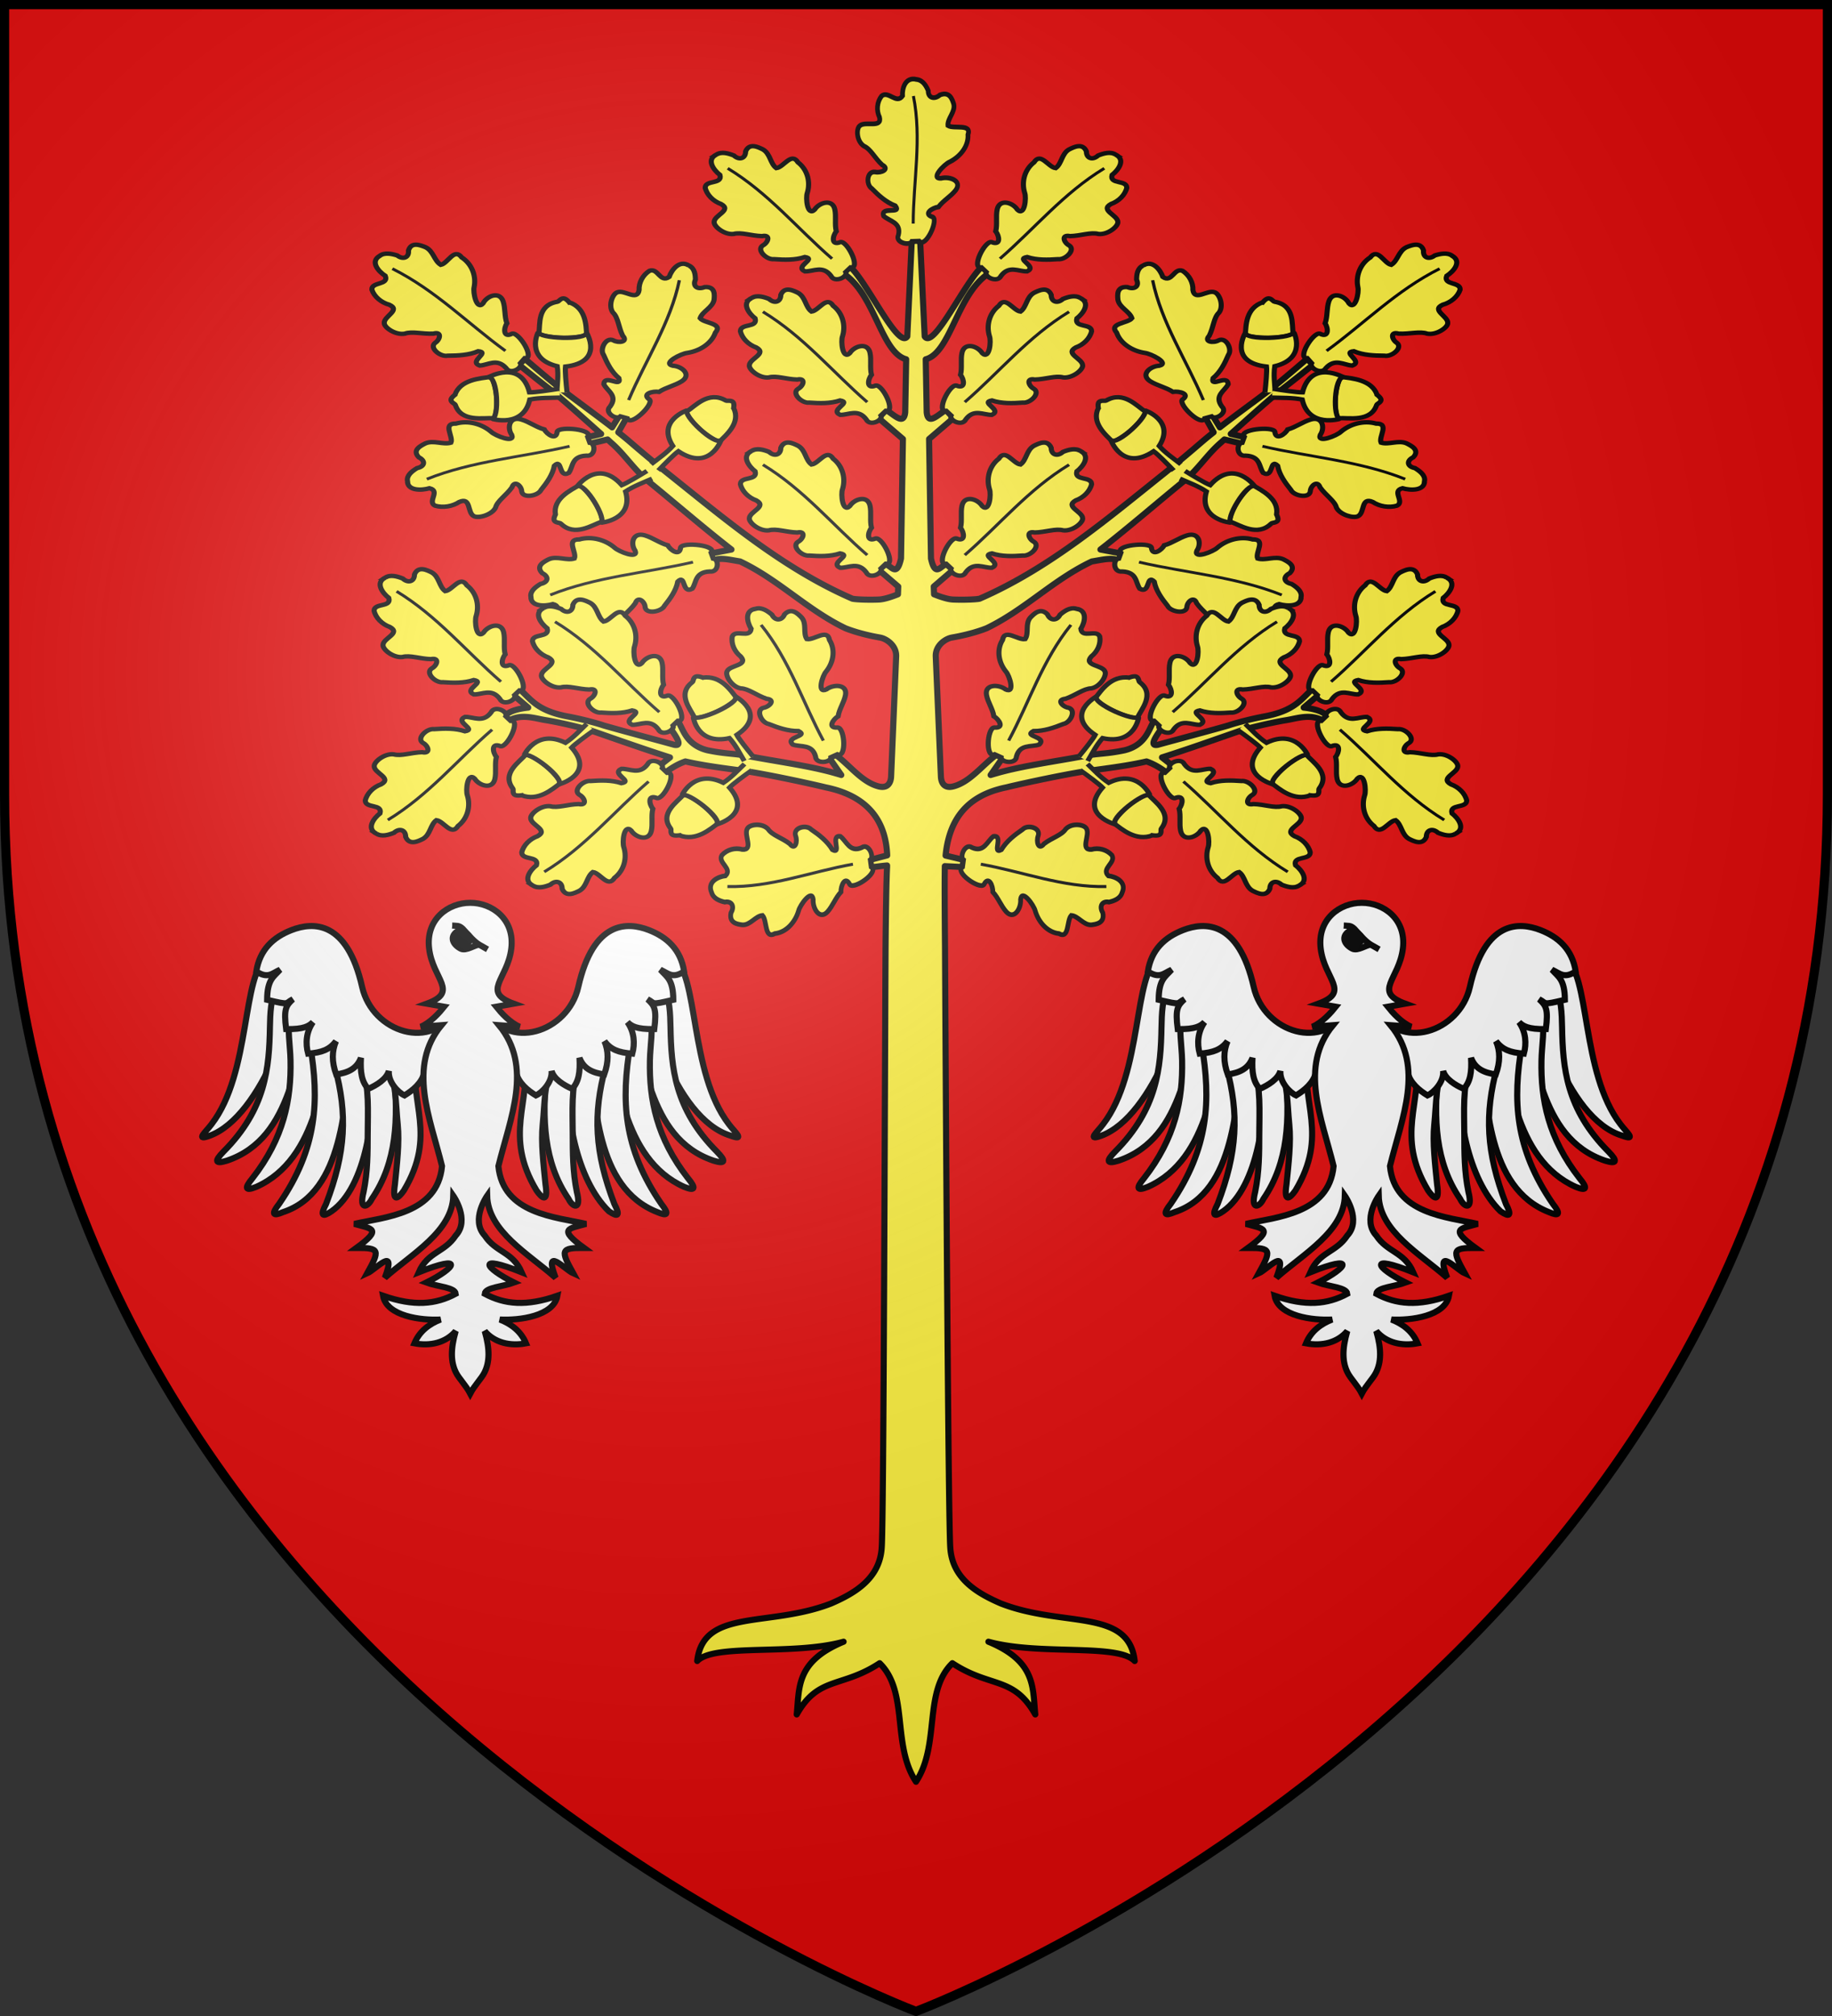 <svg xmlns="http://www.w3.org/2000/svg" xmlns:xlink="http://www.w3.org/1999/xlink" width="600" height="660" version="1.0"><rect width="100%" height="100%" fill="#333333" stroke="none"/><defs><radialGradient id="o" cx="-80" cy="-80" r="405" gradientUnits="userSpaceOnUse"><stop offset="0" style="stop-color:#fff;stop-opacity:.31"/><stop offset=".19" style="stop-color:#fff;stop-opacity:.25"/><stop offset=".6" style="stop-color:#6b6b6b;stop-opacity:.125"/><stop offset="1" style="stop-color:#000;stop-opacity:.125"/></radialGradient><path id="a" d="M-298.5-298.5h597V-40C298.5 246.31 0 358.5 0 358.5S-298.5 246.31-298.5-40z"/></defs><use xlink:href="#a" width="600" height="660" style="fill:#e20909" transform="translate(300 300)"/><g transform="translate(300 300)"><g id="b"><path d="M77.359 19.575c-8.407 5-5.182 37.55-18.254 54.493-1.813 2.458-5.586 5.592-.52 3.718C75.288 71.663 88.882 34.772 87.02 16.73c-1.447 0-4.1-.099-5.562.002-2.419.948-1.679 1.895-4.098 2.843z" style="fill:#fff;fill-opacity:1;fill-rule:evenodd;stroke:#000;stroke-width:2;stroke-linecap:butt;stroke-linejoin:miter;stroke-miterlimit:4;stroke-dasharray:none;stroke-opacity:1" transform="translate(-289.835 -6)"/><path d="M80.484 29.072c-2.021 3.502-2.166 9.08-2.243 13.177-.249 13.213-1.268 26.772-15.166 40.738-3.231 3.269-2.691 4.155 1.044 3.007 22.292-7.5 21.984-35.553 29.103-51.245-.536-3.35-.227-6.604-2.398-8.723-1.439.16-2.875.15-4.316.41-2.301 1.206-3.722 1.43-6.024 2.636z" style="fill:#fff;fill-opacity:1;fill-rule:evenodd;stroke:#000;stroke-width:2;stroke-linecap:butt;stroke-linejoin:miter;stroke-miterlimit:4;stroke-dasharray:none;stroke-opacity:1" transform="translate(-289.835 -6)"/><path d="M84.74 37.28c-.868 6.093.145 10.88.246 15.893.26 12.784-2.18 25.413-12.47 38.563-2.852 3.43-2.257 4.24 1.26 2.821 20.306-9.032 22.289-37.492 24.968-53.247-.796-3.195-2.208-6.243-4.482-8.111-1.378.273-2.767.384-4.14.755-2.124 1.357-3.256 1.969-5.382 3.326z" style="fill:#fff;fill-opacity:1;fill-rule:evenodd;stroke:#000;stroke-width:2;stroke-linecap:butt;stroke-linejoin:miter;stroke-miterlimit:4;stroke-dasharray:none;stroke-opacity:1" transform="translate(-289.835 -6)"/><path d="M91.424 48.182c3.019 18.003 2.379 33.674-10.162 51.924-2.69 3.41-2.09 4.184 1.296 2.714C102.598 96.256 102.65 66.4 104.86 51c-.856-3.089-1.065-6.02-3.326-7.78-1.334.3-2.683.444-4.008.84z" style="fill:#fff;fill-opacity:1;fill-rule:evenodd;stroke:#000;stroke-width:2;stroke-linecap:butt;stroke-linejoin:miter;stroke-miterlimit:4;stroke-dasharray:none;stroke-opacity:1" transform="translate(-289.835 -6)"/><path d="M99.533 55.396c4.128 15.282 3.612 27.794-2.897 44.732-2.009 3.85-1.275 4.499 1.779 2.426 11.389-7.943 14.606-32.58 13.092-47.41-1.092-4.16-2.564-4.846-6.443-6.505-1.255.543-2.554.934-3.783 1.569-1.51 2.19-2.452 1.794-1.748 5.188z" style="fill:#fff;fill-opacity:1;fill-rule:evenodd;stroke:#000;stroke-width:2;stroke-linecap:butt;stroke-linejoin:miter;stroke-miterlimit:4;stroke-dasharray:none;stroke-opacity:1" transform="translate(-289.835 -6)"/><path d="M108.468 55.198c2.366 7.078 1.815 14.385 1.794 22.287-.015 5.86.008 12.046-1.347 18.711-1.6 6.142 1.397 5.095 2.69 2.322 8.282-12.084 8.653-26.323 7.247-41.525-.09-2.16 1.299-4.7-4.985-8.682-4.878 1.283-6.855 2.503-5.399 6.887z" style="fill:#fff;fill-opacity:1;fill-rule:evenodd;stroke:#000;stroke-width:2;stroke-linecap:butt;stroke-linejoin:miter;stroke-miterlimit:4;stroke-dasharray:none;stroke-opacity:1" transform="translate(-289.835 -6)"/><path d="M116.73 54.911c2.95 5.829 2.625 11.762 3.378 19.328.58 5.832-.257 12.727-.928 19.496-.967 6.272 1.157 4.541 2.913 2.036 10.957-18.246 1.679-28.73 4.032-43.643-1.205-2.735-2.175-6.4-8.019-1.961z" style="fill:#fff;fill-opacity:1;fill-rule:evenodd;stroke:#000;stroke-width:2;stroke-linecap:butt;stroke-linejoin:miter;stroke-miterlimit:4;stroke-dasharray:none;stroke-opacity:1" transform="translate(-289.835 -6)"/><path d="M139.225 36.106c-7.563 14.31-27.405 7.94-30.785-6.995C103.502 7.29 92.36 7.758 85.322 10.488c-6.037 2.341-10.425 6.444-11.545 13.539 3.78 2.497 5.146.643 7.76-.551-2.087 2.351-4.166 3.13-4.222 9.837 7.82 1.848 5.69 1.207 8.428-.175-2.247 2.072-3.037 3.194-2.195 9.769 5.807.103 7.51-.991 8.78-2.264-2.262 3.256-2.47 7.017-1.582 10.304 4.594-.378 6.996-1.32 9.123-4.06-1.341 3.168-1.427 6.685.07 10.862 3.807-.544 6.733-1.81 8.107-5.427-.27 4.738.263 7.869 2.396 10.149 2.753-1.21 5.968-3.164 6.745-5.868-.3 3.62 3.05 7.097 5.128 8.017 2.684-1.63 5.734-4.055 6.564-7.702 5.696-6.24 4.352-6.232 15.345-3.994-.917-4.952-2.726-12.689-5-16.818zM210.311 19.575c8.407 5 5.182 37.55 18.254 54.493 1.813 2.458 5.586 5.592.52 3.718-18.107-5.421-30.296-43.014-28.434-61.056 1.447 0 4.1-.099 5.562.002 2.419.948 1.679 1.895 4.098 2.843z" style="fill:#fff;fill-opacity:1;fill-rule:evenodd;stroke:#000;stroke-width:2;stroke-linecap:butt;stroke-linejoin:miter;stroke-miterlimit:4;stroke-dasharray:none;stroke-opacity:1" transform="translate(-289.835 -6)"/><path d="M207.185 29.072c2.022 3.502 2.167 9.08 2.244 13.177.249 13.213 1.268 26.772 15.166 40.738 3.231 3.269 2.691 4.155-1.044 3.007-22.292-7.5-21.984-35.553-29.103-51.245.536-3.35.227-6.604 2.397-8.723 1.44.16 2.875.15 4.317.41 2.301 1.206 3.722 1.43 6.023 2.636z" style="fill:#fff;fill-opacity:1;fill-rule:evenodd;stroke:#000;stroke-width:2;stroke-linecap:butt;stroke-linejoin:miter;stroke-miterlimit:4;stroke-dasharray:none;stroke-opacity:1" transform="translate(-289.835 -6)"/><path d="M202.93 37.28c.868 6.093-.145 10.88-.246 15.893-.26 12.784 2.18 25.413 12.47 38.563 2.852 3.43 2.256 4.24-1.26 2.821-20.306-9.032-22.289-37.492-24.968-53.247.796-3.195 2.207-6.243 4.482-8.111 1.378.273 2.767.384 4.14.755 2.124 1.357 3.256 1.969 5.381 3.326z" style="fill:#fff;fill-opacity:1;fill-rule:evenodd;stroke:#000;stroke-width:2;stroke-linecap:butt;stroke-linejoin:miter;stroke-miterlimit:4;stroke-dasharray:none;stroke-opacity:1" transform="translate(-289.835 -6)"/><path d="M196.246 48.182c-3.019 18.003-2.379 33.674 10.162 51.924 2.69 3.41 2.09 4.184-1.296 2.714C184.722 94.852 185.02 66.4 182.81 51c.856-3.089 1.065-6.02 3.326-7.78 1.334.3 2.683.444 4.008.84z" style="fill:#fff;fill-opacity:1;fill-rule:evenodd;stroke:#000;stroke-width:2;stroke-linecap:butt;stroke-linejoin:miter;stroke-miterlimit:4;stroke-dasharray:none;stroke-opacity:1" transform="translate(-289.835 -6)"/><path d="M188.137 55.396c-4.128 15.282-3.613 27.794 2.896 44.732 2.01 3.85 1.276 4.499-1.778 2.426-10.687-10.4-14.606-32.58-13.092-47.41 1.092-4.16 2.564-4.846 6.443-6.505 1.255.543 2.554.934 3.783 1.569 1.51 2.19 2.452 1.794 1.748 5.188z" style="fill:#fff;fill-opacity:1;fill-rule:evenodd;stroke:#000;stroke-width:2;stroke-linecap:butt;stroke-linejoin:miter;stroke-miterlimit:4;stroke-dasharray:none;stroke-opacity:1" transform="translate(-289.835 -6)"/><path d="M179.202 55.198c-2.366 7.078-1.815 14.385-1.794 22.287.015 5.86-.008 12.046 1.347 18.711 1.6 6.142-1.397 5.095-2.69 2.322-8.282-12.084-8.653-26.323-7.247-41.525.09-2.16-1.299-4.7 4.985-8.682 4.877 1.283 6.855 2.503 5.399 6.887z" style="fill:#fff;fill-opacity:1;fill-rule:evenodd;stroke:#000;stroke-width:2;stroke-linecap:butt;stroke-linejoin:miter;stroke-miterlimit:4;stroke-dasharray:none;stroke-opacity:1" transform="translate(-289.835 -6)"/><path d="M170.94 54.911c-2.95 5.829-2.625 11.762-3.379 19.328-.58 5.832.258 12.727.929 19.496.967 6.272-1.157 4.541-2.913 2.036-10.957-18.246-1.68-28.73-4.032-43.643 1.205-2.735 2.175-6.4 8.019-1.961z" style="fill:#fff;fill-opacity:1;fill-rule:evenodd;stroke:#000;stroke-width:2;stroke-linecap:butt;stroke-linejoin:miter;stroke-miterlimit:4;stroke-dasharray:none;stroke-opacity:1" transform="translate(-289.835 -6)"/><path d="M148.445 36.106c7.563 14.31 27.405 7.94 30.785-6.995 4.938-21.821 16.081-21.353 23.118-18.623 6.037 2.341 10.425 6.444 11.544 13.539-3.78 2.497-5.145.643-7.758-.551 2.086 2.351 4.165 3.13 4.22 9.837-7.82 1.848-5.689 1.207-8.428-.175 2.248 2.072 3.038 3.194 2.196 9.769-5.807.103-7.51-.991-8.78-2.264 2.262 3.256 2.47 7.017 1.582 10.304-4.594-.378-6.996-1.32-9.123-4.06 1.34 3.168 1.427 6.685-.07 10.862-3.807-.544-6.733-1.81-8.107-5.427.27 4.738-.264 7.869-2.396 10.149-2.753-1.21-5.968-3.164-6.745-5.868.3 3.62-3.05 7.097-5.128 8.017-2.684-1.63-5.734-4.055-6.564-7.702-5.696-6.24-4.352-6.232-15.345-3.994.917-4.952 2.726-12.689 5-16.818z" style="fill:#fff;fill-opacity:1;fill-rule:evenodd;stroke:#000;stroke-width:2;stroke-linecap:butt;stroke-linejoin:miter;stroke-miterlimit:4;stroke-dasharray:none;stroke-opacity:1" transform="translate(-289.835 -6)"/><path d="M143.835 1.561c7.179-.003 14.626 5.343 13.458 14.986-1.228 10.141-9.924 14.101.772 18.04l-5.698.997c1.528 1.91 4.419 5.177 7.662 6.557l-6.773-.513c11.2 13.556 3.72 30.312-.19 46.14 1.478 15.712 18.94 16.666 28.725 18.92-5.758 1.597-9.344 1.544-.68 7.858-7.718-.046-7.71.756-3.536 8.317-2.79-1.239-9.805-9.22-5.772 1.459-8.886-7.855-22.112-15.186-22.423-26.857 0 0-5.564 7.93-.794 13.031 3.67 5.598 9.113 5.23 12.106 12.02-15.015-6.005-12.317-1.533-2.482 3.37-3.672 1.347-9.402 1.562-9.624 3.673 6.546 3.51 13.67 4.198 23.809.64-1.223 6.704-12.485 8.135-18.852 7.791 3.623 1.416 6.87 3.74 8.561 7.791-5.223.992-10.306-.214-13.518-4.013 1.727 6.004 1.609 10.139-.064 13.532-1.012 2.051-3.193 4.105-4.687 6.94-1.494-2.835-3.675-4.889-4.687-6.94-1.673-3.393-1.791-7.528-.064-13.532-3.212 3.8-8.295 5.005-13.518 4.013 1.691-4.05 4.937-6.375 8.561-7.79-6.367.343-17.63-1.088-18.852-7.791 10.14 3.557 17.263 2.87 23.81-.641-.223-2.111-5.954-2.326-9.625-3.673 9.835-4.903 12.533-9.375-2.482-3.37 2.992-6.79 8.436-6.422 12.106-12.02 4.77-5.101-.794-13.031-.794-13.031-.311 11.67-13.537 19.002-22.423 26.857 4.033-10.68-2.981-2.698-5.772-1.459 4.174-7.561 4.182-8.363-3.537-8.317 8.665-6.314 5.079-6.261-.68-7.859 9.786-2.253 27.248-3.207 28.725-18.918-3.91-15.83-11.389-32.585-.189-46.141l-6.773.513c3.243-1.38 6.133-4.647 7.662-6.557l-5.698-.997c10.696-3.939 2-7.899.772-18.04-1.168-9.643 6.28-14.989 13.458-14.986z" style="fill:#fff;fill-opacity:1;fill-rule:evenodd;stroke:#000;stroke-width:2;stroke-linecap:butt;stroke-linejoin:miter;stroke-miterlimit:4;stroke-dasharray:none;stroke-opacity:1" transform="translate(-289.835 -6)"/><path d="M137.952 9.013c1.508.161 2.14-.165 3.42 1.023 2.309 2.531 3.874 4.342 5.503 5.277 1.028.59 1.817 1.02 2.616 1.491-.334-.181-1.898-1.124-2.652-1.476-1.31-.18-4.287 2.203-6.148 1.232-2.998-1.564-4.08-4.781.591-6.483-.054-.4-1.417-1.029-3.33-1.064z" style="fill:#fff;fill-opacity:1;fill-rule:evenodd;stroke:#000;stroke-width:2;stroke-linecap:butt;stroke-linejoin:miter;stroke-miterlimit:4;stroke-dasharray:none;stroke-opacity:1" transform="translate(-289.835 -6)"/><path d="M140.983 14.87c-1.036-.413-1.495-1.485-1.024-2.394.471-.908 1.85-1.584 2.73-.897.84.656 1.481 1.5 1.023 2.394-.456.888-1.63 1.293-2.657.925" style="fill:#000;fill-opacity:1;fill-rule:evenodd;stroke:#000;stroke-width:2;stroke-linecap:round;stroke-linejoin:round;stroke-miterlimit:4;stroke-dasharray:none;stroke-dashoffset:0;stroke-opacity:1" transform="translate(-289.835 -6)"/></g><use xlink:href="#b" width="600" height="660" transform="translate(292)"/><path d="m0-233.281-1.406.406-1.438 31c-2.897 4.403-13.074-17.653-18.718-22.781L-24-222.594c10.55 6.627 12.508 25.99 20.781 28.219l-.312 17.344c-.474 4.568-3.833.56-6.281-.719l-2.438 2.625 7.969 6.844-.625 39.125c-1.497 6.823-3.51 1.6-5.281 2.031l-1.938 1.75 6.313 5.406-.094 2.531c-1.934.77-4.44 1.645-6.313 1.72-3.355.132-7.455-.01-8.625-.282-22.966-9.987-42.108-26.39-60.875-41.344a490 490 0 0 1-12-10.031c-1.1-.948-2.4-2-3.781-3.094l2.938-5.187-2.344-.656-2.625 4.218c-5.414-4.191-11.901-8.882-16.594-12.469-3.603-2.753-11.906-9.906-11.906-9.906l-2.063 1.844s6.534 5.27 9.125 7.25c4.875 3.726 12.051 10.303 17.844 15.438l-4.594 1.093.188 2.281 6.531-1.562c.376.328.801.757 1.156 1.063 4.452 3.833 7.526 8.862 12.156 12.625 8.628 7.01 17.743 14.935 27.25 22.343l-6.718 1.281.719 2.25c2.48-.957 5.185-.224 8.843.375 12.661 5.988 21.967 15.854 34.5 21.875 3.377 1.33 7.504 2.38 11.282 3.032 2.153.372 5.466 2.61 5.312 6.219L-8.156-57.75c-.084 1.94-1.064 4.014-4.156 3.188-5.344-1.428-9.075-6.56-13.844-10.22L-28.47-64l4 5.719c-.752-.23-1.502-.442-2.25-.657-8.153-2.335-19.085-3.787-28.406-5.562-4.853-.924-6.988-.588-13.187-1.875-7.813-1.93-8.17-8.368-9.97-9.781l-2.406 2.125c1.257 2.09 4.88 6.5 1.532 5.875-7.963-2.205-15.216-4.072-23.156-6.344-2.948-.992-7.702-2.184-11.72-2.937-10.163-1.907-12.017-5.623-15.843-8.97L-132-84.593l5 4.25c-3.531.377-6.736 1.33-7.562 2.875l1.437 1.25c4.17-2.14 8.32-.58 11.781-.031 3.181.505 11.242 2.192 15.781 3.719 8.307 2.882 16.602 5.824 25 8.5l-3.78 2.969 1.843 2.312c2.101-1.638 4.343-3.055 6.969-3.969 6.048 1.403 12.879 2.23 19.156 3.094 5.787.797 19.456 3.617 26.844 5.406 12.988 2.662 19.605 10.166 20.094 22.25L-15-30.5l.344 2.344c.706.082 3.3-.37 5.187-.5-.008.169.01.33 0 .5-.224 3.847-.381 13.296-.5 26.094-.278 53.97-.619 187.485-1.25 196.593-.577 10.347-8.956 15.114-16.625 18.438-20.427 7.92-41.833 1.478-43.812 18.812 5.653-5.84 31.29-1.715 47.937-6.312-15.71 6.485-14.446 15.132-15.343 23.812 7.074-12.613 14.745-8.596 27.156-16.781 9.594 9.377 3.92 26.717 11.906 38.813 7.986-12.096 2.312-29.436 11.906-38.813 12.411 8.185 20.082 4.168 27.157 16.781-.898-8.68.366-17.327-15.344-23.812 16.648 4.597 42.253.472 47.906 6.312-1.98-17.334-23.353-10.893-43.781-18.812-7.67-3.324-16.048-8.09-16.625-18.438-.632-9.108-1.44-142.623-1.719-196.593-.116-12.715-.14-22.155-.062-26.094.001-.096-.003-.186 0-.282l5.812.282.313-2.344-5.876-1.406c1.165-11.724 6.879-19.655 19.844-22.313 7.388-1.789 21.057-4.609 26.844-5.406 6.277-.865 13.077-1.691 19.125-3.094 2.626.914 4.899 2.33 7 3.969l1.844-2.312-3.781-2.97c8.398-2.675 16.662-5.617 24.968-8.5 4.54-1.526 12.632-3.213 15.813-3.718 3.461-.55 7.58-2.109 11.75.031l1.437-1.25c-.826-1.545-4.031-2.498-7.562-2.875l5-4.25-2.125-1.812c-3.827 3.346-5.68 7.062-15.844 8.969-4.017.753-8.74 1.945-11.687 2.937-7.94 2.272-15.194 4.139-23.157 6.344-3.349.625.275-3.784 1.531-5.875l-2.437-2.125c-1.799 1.414-2.126 7.85-9.937 9.781-6.2 1.287-8.366.95-13.22 1.875-9.32 1.775-20.252 3.227-28.406 5.563-.747.214-1.497.427-2.25.656l4-5.719-2.28-.781c-4.77 3.66-8.533 8.791-13.876 10.219-3.092.826-4.042-1.249-4.125-3.188L6.47-97.062c-.154-3.609 3.159-5.847 5.312-6.22 3.777-.652 7.936-1.7 11.313-3.03 12.533-6.022 21.839-15.888 34.5-21.876 3.658-.599 6.332-1.332 8.812-.375l.719-2.25-6.719-1.28c9.508-7.41 18.622-15.335 27.25-22.345 4.63-3.762 7.704-8.79 12.156-12.625.356-.305.812-.734 1.188-1.062l6.531 1.563.156-2.282-4.593-1.094c5.793-5.134 12.968-11.711 17.844-15.437 2.591-1.98 9.156-7.25 9.156-7.25L128-194.469s-8.272 7.153-11.875 9.906c-4.693 3.587-11.211 8.278-16.625 12.47l-2.594-4.22-2.344.657 2.907 5.187a124 124 0 0 0-3.781 3.094c-4.424 3.809-7.471 6.377-11.97 10.031C62.953-142.39 43.81-125.987 20.845-116c-1.17.272-5.302.414-8.657.281-1.872-.074-4.347-.948-6.28-1.719l-.095-2.53 6.282-5.407-1.938-1.75c-1.77-.43-3.753 4.792-5.25-2.031l-.625-39.125 7.969-6.844-2.437-2.625c-2.45 1.28-5.839 5.287-6.313.719l-.312-17.344c8.273-2.229 10.261-21.592 20.812-28.219l-2.437-2.062c-5.646 5.128-15.822 27.184-18.72 22.781l-1.468-31z" style="fill:#fcef3c;fill-opacity:1;stroke:#000;stroke-width:2;stroke-linecap:butt;stroke-linejoin:round;stroke-miterlimit:4;stroke-dasharray:none;stroke-opacity:1" transform="translate(0 12)"/><path d="M-699.803-285.997c-3.76-.935-4.776 3.05-4.617 5.406-1.977 2.828-4.623-1.82-6.836.01-1.544 1.99-1.768 4.733-.703 6.943.919 3.738-4.58 1.181-6.427 2.793-1.258.943-1.13 5.026 1.308 6.653 2.262.985 3.557 3.942 6.009 6.178 2.579 1.36-.292 2.742-2.302 2.32-2.77-.37-3.081 4.127-1.109 5.408 2.199 2.24 4.585 4.45 7.731 5.681 2.254 2.899-5.032-.035-3.847 3.333 1.94 1.762 5.854 2.083 4.824 6.25-1.193 2.433 3.7 3.648 4.43 2.045l2.387-.091c2.058 2.415 6.358-6.729 4.463-7.881-3.384-.995-.115-3.049 1.866-3.315 1.51-2.034 4.024-3.428 5.604-5.447 2.293-2.995-1.853-4.668-4.81-3.918-3.598.207 1.118-4.607 2.826-5.348 3.624-1.809 6.259-5.255 6.023-8.94 1.299-3.76-4.589-1.73-6.562-2.97-.213-2.324 2.502-4.482 1.901-7.032-.474-1.471-1.287-4.281-4.53-2.988-1.866 1.63-3.895.907-3.819-1.394-.653-1.53-1.71-3.444-3.81-3.696z" style="fill:#fcef3c;fill-opacity:1;fill-rule:evenodd;stroke:#000;stroke-width:1.553;stroke-linecap:butt;stroke-linejoin:miter;stroke-miterlimit:4;stroke-dasharray:none;stroke-opacity:1" transform="translate(700 12)"/><path d="M-700.916-238.805c.022-13.92 2.877-27.84.065-41.76" style="fill:none;stroke:#000;stroke-width:.987;stroke-linecap:butt;stroke-linejoin:miter;stroke-miterlimit:4;stroke-dasharray:none;stroke-opacity:1" transform="translate(700 12)"/><g transform="matrix(1.441 0 0 1.244 -234.876 -529.167)"><g id="c"><path d="M722.075 72.353c-4.954-1.427-6.294 4.654-6.084 8.249-2.604 4.314-6.092-2.777-9.008.014-2.034 3.037-2.33 7.222-.926 10.594 1.21 5.703-6.034 1.802-8.469 4.262-1.658 1.438-1.49 7.667 1.723 10.15 2.98 1.502 4.688 6.015 7.918 9.427 3.399 2.073-.384 4.182-3.033 3.538-3.649-.563-4.06 6.298-1.46 8.252 2.896 3.418 6.04 6.79 10.187 8.668 2.97 4.423-6.631-.054-5.07 5.084 2.555 2.69 7.715 3.18 6.357 9.538-1.572 3.711 4.874 5.566 5.837 3.119l3.145-.14c2.712 3.686 8.378-10.265 5.88-12.024-4.457-1.517-.15-4.651 2.46-5.057 1.99-3.103 5.302-5.23 7.385-8.31 3.021-4.57-2.442-7.123-6.338-5.979-4.742.317 1.473-7.029 3.723-8.159 4.776-2.76 8.248-8.018 7.937-13.642 1.711-5.734-6.047-2.638-8.647-4.53-.28-3.546 3.296-6.838 2.505-10.728-.625-2.246-1.696-6.533-5.97-4.56-2.458 2.486-5.131 1.384-5.031-2.127-.862-2.336-2.254-5.255-5.021-5.639z" style="fill:#fcef3c;fill-opacity:1;fill-rule:evenodd;stroke:#000;stroke-width:2.201;stroke-linecap:butt;stroke-linejoin:miter;stroke-miterlimit:4;stroke-dasharray:none;stroke-opacity:1" transform="rotate(-45 474.547 448.878)scale(.527)"/><path d="M720.609 144.357c.028-21.239 3.79-42.477.085-63.715" style="fill:none;stroke:#000;stroke-width:1.4;stroke-linecap:butt;stroke-linejoin:miter;stroke-miterlimit:4;stroke-dasharray:none;stroke-opacity:1" transform="rotate(-45 474.547 448.878)scale(.527)"/></g><use xlink:href="#c" id="d" width="600" height="660" x="0" y="0" transform="translate(8 37.751)"/><use xlink:href="#d" width="600" height="660" transform="translate(0 40.249)"/><g id="e"><path d="M722.075 72.353c-4.954-1.427-6.294 4.654-6.084 8.249-2.604 4.314-6.092-2.777-9.008.014-2.034 3.037-2.33 7.222-.926 10.594 1.21 5.703-6.034 1.802-8.469 4.262-1.658 1.438-1.49 7.667 1.723 10.15 2.98 1.502 4.688 6.015 7.918 9.427 3.399 2.073-.384 4.182-3.033 3.538-3.649-.563-4.06 6.298-1.46 8.252 2.896 3.418 6.04 6.79 10.187 8.668 2.97 4.423-6.631-.054-5.07 5.084 2.555 2.69 7.715 3.18 6.357 9.538-1.572 3.711 4.874 5.566 5.837 3.119l3.145-.14c2.712 3.686 8.378-10.265 5.88-12.024-4.457-1.517-.15-4.651 2.46-5.057 1.99-3.103 5.302-5.23 7.385-8.31 3.021-4.57-2.442-7.123-6.338-5.979-4.742.317 1.473-7.029 3.723-8.159 4.776-2.76 8.248-8.018 7.937-13.642 1.711-5.734-6.047-2.638-8.647-4.53-.28-3.546 3.296-6.838 2.505-10.728-.625-2.246-1.696-6.533-5.97-4.56-2.458 2.486-5.131 1.384-5.031-2.127-.862-2.336-2.254-5.255-5.021-5.639z" style="fill:#fcef3c;fill-opacity:1;fill-rule:evenodd;stroke:#000;stroke-width:2.201;stroke-linecap:butt;stroke-linejoin:miter;stroke-miterlimit:4;stroke-dasharray:none;stroke-opacity:1" transform="rotate(-50 439.674 508.803)scale(.527)"/><path d="M720.609 144.357c.028-21.239 3.79-42.477.085-63.715" style="fill:none;stroke:#000;stroke-width:1.4;stroke-linecap:butt;stroke-linejoin:miter;stroke-miterlimit:4;stroke-dasharray:none;stroke-opacity:1" transform="rotate(-50 439.674 508.803)scale(.527)"/></g><use xlink:href="#e" id="f" width="600" height="660" x="0" y="0" transform="rotate(-55 101.09 275.099)"/><use xlink:href="#e" width="600" height="660" transform="rotate(70 74.428 303.028)"/><use xlink:href="#f" width="600" height="660" transform="translate(28.051 30.486)"/><g id="g"><path d="M722.075 72.353c-4.954-1.427-6.294 4.654-6.084 8.249-2.604 4.314-6.092-2.777-9.008.014-2.034 3.037-2.33 7.222-.926 10.594 1.21 5.703-6.034 1.802-8.469 4.262-1.658 1.438-1.49 7.667 1.723 10.15 2.98 1.502 4.688 6.015 7.918 9.427 3.399 2.073-.384 4.182-3.033 3.538-3.649-.563-4.06 6.298-1.46 8.252 2.896 3.418 6.04 6.79 10.187 8.668 2.97 4.423-6.631-.054-5.07 5.084 2.555 2.69 7.715 3.18 6.357 9.538-1.572 3.711 4.874 5.566 5.837 3.119l3.145-.14c2.712 3.686 8.378-10.265 5.88-12.024-4.457-1.517-.15-4.651 2.46-5.057 1.99-3.103 5.302-5.23 7.385-8.31 3.021-4.57-2.442-7.123-6.338-5.979-4.742.317 1.473-7.029 3.723-8.159 4.776-2.76 8.248-8.018 7.937-13.642 1.711-5.734-6.047-2.638-8.647-4.53-.28-3.546 3.296-6.838 2.505-10.728-.625-2.246-1.696-6.533-5.97-4.56-2.458 2.486-5.131 1.384-5.031-2.127-.862-2.336-2.254-5.255-5.021-5.639z" style="fill:#fcef3c;fill-opacity:1;fill-rule:evenodd;stroke:#000;stroke-width:2.201;stroke-linecap:butt;stroke-linejoin:miter;stroke-miterlimit:4;stroke-dasharray:none;stroke-opacity:1" transform="rotate(-45 571.3 595.385)scale(.527)"/><path d="M720.609 144.357c.028-21.239 3.79-42.477.085-63.715" style="fill:none;stroke:#000;stroke-width:1.4;stroke-linecap:butt;stroke-linejoin:miter;stroke-miterlimit:4;stroke-dasharray:none;stroke-opacity:1" transform="rotate(-45 571.3 595.385)scale(.527)"/></g><use xlink:href="#g" id="h" width="600" height="660" x="0" y="0" transform="matrix(1 0 0 -1 -2 739.853)"/><use xlink:href="#h" width="600" height="660" transform="translate(35.564 13.652)"/><use xlink:href="#g" id="i" width="600" height="660" x="0" y="0" transform="translate(36 8)"/><use xlink:href="#i" width="600" height="660" transform="rotate(20 102.001 481.085)"/><g id="j"><path d="M647.934 289.883s-.717-1.037-1.302-1.028c-.68.01-1.065.838-1.366.882-4.702.928-3.864 6.043-4.236 8.302-.092.562 5.284 2.084 10.875.536-.138-2.707-.145-7.173-3.97-8.692z" style="fill:#fcef3c;fill-opacity:1;fill-rule:evenodd;stroke:#000;stroke-width:1.159;stroke-linecap:butt;stroke-linejoin:miter;stroke-miterlimit:4;stroke-dasharray:none;stroke-opacity:1;display:inline" transform="translate(-563.76 -26.114)"/><path d="M645.115 313.612c.115-2.393.406-4.528.098-6.9-7.392-2.096-4.329-9.033-4.296-9.03-.226 1.731 11.24 2.342 10.933.131 0 0 4.162 7.797-4.764 8.995-.122 1.196.143 4.483.364 6.806" style="fill:#fcef3c;fill-opacity:1;fill-rule:evenodd;stroke:#000;stroke-width:1.159;stroke-linecap:butt;stroke-linejoin:miter;stroke-miterlimit:4;stroke-dasharray:none;stroke-opacity:1;display:inline" transform="translate(-563.76 -26.114)"/></g><use xlink:href="#j" id="k" width="600" height="660" x="0" y="0" transform="rotate(-95 82.347 287.835)"/><use xlink:href="#k" id="l" width="600" height="660" x="0" y="0" transform="rotate(-25 140.682 252.36)"/><use xlink:href="#l" width="600" height="660" transform="rotate(165 103.143 308.28)"/><g id="m"><path d="M647.934 289.883s-.717-1.037-1.302-1.028c-.68.01-1.065.838-1.366.882-4.702.928-3.864 6.043-4.236 8.302-.092.562 5.284 2.084 10.875.536-.138-2.707-.145-7.173-3.97-8.692z" style="fill:#fcef3c;fill-opacity:1;fill-rule:evenodd;stroke:#000;stroke-width:1.159;stroke-linecap:butt;stroke-linejoin:miter;stroke-miterlimit:4;stroke-dasharray:none;stroke-opacity:1;display:inline" transform="scale(1 -1)rotate(-45 -464.29 641.758)"/><path d="M645.115 313.612c.115-2.393.406-4.528.098-6.9-7.392-2.096-4.329-9.033-4.296-9.03-.226 1.731 11.24 2.342 10.933.131 0 0 4.162 7.797-4.764 8.995-.122 1.196.143 4.483.364 6.806" style="fill:#fcef3c;fill-opacity:1;fill-rule:evenodd;stroke:#000;stroke-width:1.159;stroke-linecap:butt;stroke-linejoin:miter;stroke-miterlimit:4;stroke-dasharray:none;stroke-opacity:1;display:inline" transform="scale(1 -1)rotate(-45 -464.29 641.758)"/></g><use xlink:href="#m" id="n" width="600" height="660" x="0" y="0" transform="translate(35.872 10.53)"/><use xlink:href="#n" width="600" height="660" transform="scale(1 -1)rotate(-15 -2799.516 .58)"/></g><g transform="matrix(-1.441 0 0 1.244 234.875 -529.167)"><path d="M722.075 72.353c-4.954-1.427-6.294 4.654-6.084 8.249-2.604 4.314-6.092-2.777-9.008.014-2.034 3.037-2.33 7.222-.926 10.594 1.21 5.703-6.034 1.802-8.469 4.262-1.658 1.438-1.49 7.667 1.723 10.15 2.98 1.502 4.688 6.015 7.918 9.427 3.399 2.073-.384 4.182-3.033 3.538-3.649-.563-4.06 6.298-1.46 8.252 2.896 3.418 6.04 6.79 10.187 8.668 2.97 4.423-6.631-.054-5.07 5.084 2.555 2.69 7.715 3.18 6.357 9.538-1.572 3.711 4.874 5.566 5.837 3.119l3.145-.14c2.712 3.686 8.378-10.265 5.88-12.024-4.457-1.517-.15-4.651 2.46-5.057 1.99-3.103 5.302-5.23 7.385-8.31 3.021-4.57-2.442-7.123-6.338-5.979-4.742.317 1.473-7.029 3.723-8.159 4.776-2.76 8.248-8.018 7.937-13.642 1.711-5.734-6.047-2.638-8.647-4.53-.28-3.546 3.296-6.838 2.505-10.728-.625-2.246-1.696-6.533-5.97-4.56-2.458 2.486-5.131 1.384-5.031-2.127-.862-2.336-2.254-5.255-5.021-5.639z" style="fill:#fcef3c;fill-opacity:1;fill-rule:evenodd;stroke:#000;stroke-width:2.201;stroke-linecap:butt;stroke-linejoin:miter;stroke-miterlimit:4;stroke-dasharray:none;stroke-opacity:1" transform="rotate(-45 474.547 448.878)scale(.527)"/><path d="M720.609 144.357c.028-21.239 3.79-42.477.085-63.715" style="fill:none;stroke:#000;stroke-width:1.4;stroke-linecap:butt;stroke-linejoin:miter;stroke-miterlimit:4;stroke-dasharray:none;stroke-opacity:1" transform="rotate(-45 474.547 448.878)scale(.527)"/><use xlink:href="#c" width="600" height="660" transform="translate(8 37.751)"/><use xlink:href="#d" width="600" height="660" transform="translate(0 40.249)"/><path d="M722.075 72.353c-4.954-1.427-6.294 4.654-6.084 8.249-2.604 4.314-6.092-2.777-9.008.014-2.034 3.037-2.33 7.222-.926 10.594 1.21 5.703-6.034 1.802-8.469 4.262-1.658 1.438-1.49 7.667 1.723 10.15 2.98 1.502 4.688 6.015 7.918 9.427 3.399 2.073-.384 4.182-3.033 3.538-3.649-.563-4.06 6.298-1.46 8.252 2.896 3.418 6.04 6.79 10.187 8.668 2.97 4.423-6.631-.054-5.07 5.084 2.555 2.69 7.715 3.18 6.357 9.538-1.572 3.711 4.874 5.566 5.837 3.119l3.145-.14c2.712 3.686 8.378-10.265 5.88-12.024-4.457-1.517-.15-4.651 2.46-5.057 1.99-3.103 5.302-5.23 7.385-8.31 3.021-4.57-2.442-7.123-6.338-5.979-4.742.317 1.473-7.029 3.723-8.159 4.776-2.76 8.248-8.018 7.937-13.642 1.711-5.734-6.047-2.638-8.647-4.53-.28-3.546 3.296-6.838 2.505-10.728-.625-2.246-1.696-6.533-5.97-4.56-2.458 2.486-5.131 1.384-5.031-2.127-.862-2.336-2.254-5.255-5.021-5.639z" style="fill:#fcef3c;fill-opacity:1;fill-rule:evenodd;stroke:#000;stroke-width:2.201;stroke-linecap:butt;stroke-linejoin:miter;stroke-miterlimit:4;stroke-dasharray:none;stroke-opacity:1" transform="rotate(-50 439.674 508.803)scale(.527)"/><path d="M720.609 144.357c.028-21.239 3.79-42.477.085-63.715" style="fill:none;stroke:#000;stroke-width:1.4;stroke-linecap:butt;stroke-linejoin:miter;stroke-miterlimit:4;stroke-dasharray:none;stroke-opacity:1" transform="rotate(-50 439.674 508.803)scale(.527)"/><use xlink:href="#e" width="600" height="660" transform="rotate(-55 101.09 275.099)"/><use xlink:href="#e" width="600" height="660" transform="rotate(70 74.428 303.028)"/><use xlink:href="#f" width="600" height="660" transform="translate(28.051 30.486)"/><path d="M722.075 72.353c-4.954-1.427-6.294 4.654-6.084 8.249-2.604 4.314-6.092-2.777-9.008.014-2.034 3.037-2.33 7.222-.926 10.594 1.21 5.703-6.034 1.802-8.469 4.262-1.658 1.438-1.49 7.667 1.723 10.15 2.98 1.502 4.688 6.015 7.918 9.427 3.399 2.073-.384 4.182-3.033 3.538-3.649-.563-4.06 6.298-1.46 8.252 2.896 3.418 6.04 6.79 10.187 8.668 2.97 4.423-6.631-.054-5.07 5.084 2.555 2.69 7.715 3.18 6.357 9.538-1.572 3.711 4.874 5.566 5.837 3.119l3.145-.14c2.712 3.686 8.378-10.265 5.88-12.024-4.457-1.517-.15-4.651 2.46-5.057 1.99-3.103 5.302-5.23 7.385-8.31 3.021-4.57-2.442-7.123-6.338-5.979-4.742.317 1.473-7.029 3.723-8.159 4.776-2.76 8.248-8.018 7.937-13.642 1.711-5.734-6.047-2.638-8.647-4.53-.28-3.546 3.296-6.838 2.505-10.728-.625-2.246-1.696-6.533-5.97-4.56-2.458 2.486-5.131 1.384-5.031-2.127-.862-2.336-2.254-5.255-5.021-5.639z" style="fill:#fcef3c;fill-opacity:1;fill-rule:evenodd;stroke:#000;stroke-width:2.201;stroke-linecap:butt;stroke-linejoin:miter;stroke-miterlimit:4;stroke-dasharray:none;stroke-opacity:1" transform="rotate(-45 571.3 595.385)scale(.527)"/><path d="M720.609 144.357c.028-21.239 3.79-42.477.085-63.715" style="fill:none;stroke:#000;stroke-width:1.4;stroke-linecap:butt;stroke-linejoin:miter;stroke-miterlimit:4;stroke-dasharray:none;stroke-opacity:1" transform="rotate(-45 571.3 595.385)scale(.527)"/><use xlink:href="#g" width="600" height="660" transform="matrix(1 0 0 -1 -2 739.853)"/><use xlink:href="#h" width="600" height="660" transform="translate(35.564 13.652)"/><use xlink:href="#g" width="600" height="660" transform="translate(36 8)"/><use xlink:href="#i" width="600" height="660" transform="rotate(20 102.001 481.085)"/><path d="M647.934 289.883s-.717-1.037-1.302-1.028c-.68.01-1.065.838-1.366.882-4.702.928-3.864 6.043-4.236 8.302-.092.562 5.284 2.084 10.875.536-.138-2.707-.145-7.173-3.97-8.692z" style="fill:#fcef3c;fill-opacity:1;fill-rule:evenodd;stroke:#000;stroke-width:1.159;stroke-linecap:butt;stroke-linejoin:miter;stroke-miterlimit:4;stroke-dasharray:none;stroke-opacity:1;display:inline" transform="translate(-563.76 -26.114)"/><path d="M645.115 313.612c.115-2.393.406-4.528.098-6.9-7.392-2.096-4.329-9.033-4.296-9.03-.226 1.731 11.24 2.342 10.933.131 0 0 4.162 7.797-4.764 8.995-.122 1.196.143 4.483.364 6.806" style="fill:#fcef3c;fill-opacity:1;fill-rule:evenodd;stroke:#000;stroke-width:1.159;stroke-linecap:butt;stroke-linejoin:miter;stroke-miterlimit:4;stroke-dasharray:none;stroke-opacity:1;display:inline" transform="translate(-563.76 -26.114)"/><use xlink:href="#j" width="600" height="660" transform="rotate(-95 82.347 287.835)"/><use xlink:href="#k" width="600" height="660" transform="rotate(-25 140.682 252.36)"/><use xlink:href="#l" width="600" height="660" transform="rotate(165 103.143 308.28)"/><path d="M647.934 289.883s-.717-1.037-1.302-1.028c-.68.01-1.065.838-1.366.882-4.702.928-3.864 6.043-4.236 8.302-.092.562 5.284 2.084 10.875.536-.138-2.707-.145-7.173-3.97-8.692z" style="fill:#fcef3c;fill-opacity:1;fill-rule:evenodd;stroke:#000;stroke-width:1.159;stroke-linecap:butt;stroke-linejoin:miter;stroke-miterlimit:4;stroke-dasharray:none;stroke-opacity:1;display:inline" transform="scale(1 -1)rotate(-45 -464.29 641.758)"/><path d="M645.115 313.612c.115-2.393.406-4.528.098-6.9-7.392-2.096-4.329-9.033-4.296-9.03-.226 1.731 11.24 2.342 10.933.131 0 0 4.162 7.797-4.764 8.995-.122 1.196.143 4.483.364 6.806" style="fill:#fcef3c;fill-opacity:1;fill-rule:evenodd;stroke:#000;stroke-width:1.159;stroke-linecap:butt;stroke-linejoin:miter;stroke-miterlimit:4;stroke-dasharray:none;stroke-opacity:1;display:inline" transform="scale(1 -1)rotate(-45 -464.29 641.758)"/><use xlink:href="#m" width="600" height="660" transform="translate(35.872 10.53)"/><use xlink:href="#n" width="600" height="660" transform="scale(1 -1)rotate(-15 -2799.516 .58)"/></g><path d="M-699.803-285.997c-3.76-.935-4.776 3.05-4.617 5.406-1.977 2.828-4.623-1.82-6.836.01-1.544 1.99-1.768 4.733-.703 6.943.919 3.738-4.58 1.181-6.427 2.793-1.258.943-1.13 5.026 1.308 6.653 2.262.985 3.557 3.942 6.009 6.178 2.579 1.36-.292 2.742-2.302 2.32-2.77-.37-3.081 4.127-1.109 5.408 2.199 2.24 4.585 4.45 7.731 5.681 2.254 2.899-5.032-.035-3.847 3.333 1.94 1.762 5.854 2.083 4.824 6.25-1.193 2.433 3.7 3.648 4.43 2.045l2.387-.091c2.058 2.415 6.358-6.729 4.463-7.881-3.384-.995-.115-3.049 1.866-3.315 1.51-2.034 4.024-3.428 5.604-5.447 2.293-2.995-1.853-4.668-4.81-3.918-3.598.207 1.118-4.607 2.826-5.348 3.624-1.809 6.259-5.255 6.023-8.94 1.299-3.76-4.589-1.73-6.562-2.97-.213-2.324 2.502-4.482 1.901-7.032-.474-1.471-1.287-4.281-4.53-2.988-1.866 1.63-3.895.907-3.819-1.394-.653-1.53-1.71-3.444-3.81-3.696z" style="fill:#fcef3c;fill-opacity:1;fill-rule:evenodd;stroke:#000;stroke-width:1.553;stroke-linecap:butt;stroke-linejoin:miter;stroke-miterlimit:4;stroke-dasharray:none;stroke-opacity:1" transform="rotate(100 -432.867 175.036)"/><path d="M-700.916-238.805c.022-13.92 2.877-27.84.065-41.76" style="fill:none;stroke:#000;stroke-width:.987;stroke-linecap:butt;stroke-linejoin:miter;stroke-miterlimit:4;stroke-dasharray:none;stroke-opacity:1" transform="rotate(100 -432.867 175.036)"/><path d="M-699.803-285.997c-3.76-.935-4.776 3.05-4.617 5.406-1.977 2.828-4.623-1.82-6.836.01-1.544 1.99-1.768 4.733-.703 6.943.919 3.738-4.58 1.181-6.427 2.793-1.258.943-1.13 5.026 1.308 6.653 2.262.985 3.557 3.942 6.009 6.178 2.579 1.36-.292 2.742-2.302 2.32-2.77-.37-3.081 4.127-1.109 5.408 2.199 2.24 4.585 4.45 7.731 5.681 2.254 2.899-5.032-.035-3.847 3.333 1.94 1.762 5.854 2.083 4.824 6.25-1.193 2.433 3.7 3.648 4.43 2.045l2.387-.091c2.058 2.415 6.358-6.729 4.463-7.881-3.384-.995-.115-3.049 1.866-3.315 1.51-2.034 4.024-3.428 5.604-5.447 2.293-2.995-1.853-4.668-4.81-3.918-3.598.207 1.118-4.607 2.826-5.348 3.624-1.809 6.259-5.255 6.023-8.94 1.299-3.76-4.589-1.73-6.562-2.97-.213-2.324 2.502-4.482 1.901-7.032-.474-1.471-1.287-4.281-4.53-2.988-1.866 1.63-3.895.907-3.819-1.394-.653-1.53-1.71-3.444-3.81-3.696z" style="fill:#fcef3c;fill-opacity:1;fill-rule:evenodd;stroke:#000;stroke-width:1.553;stroke-linecap:butt;stroke-linejoin:miter;stroke-miterlimit:4;stroke-dasharray:none;stroke-opacity:1" transform="scale(1 -1)rotate(-80 -208.31 -516.217)"/><path d="M-700.916-238.805c.022-13.92 2.877-27.84.065-41.76" style="fill:none;stroke:#000;stroke-width:.987;stroke-linecap:butt;stroke-linejoin:miter;stroke-miterlimit:4;stroke-dasharray:none;stroke-opacity:1" transform="scale(1 -1)rotate(-80 -208.31 -516.217)"/></g><use xlink:href="#a" width="600" height="660" style="fill:url(#o)" transform="translate(300 300)"/><use xlink:href="#a" width="600" height="660" style="fill:none;stroke:#000;stroke-width:3" transform="translate(300 300)"/></svg>